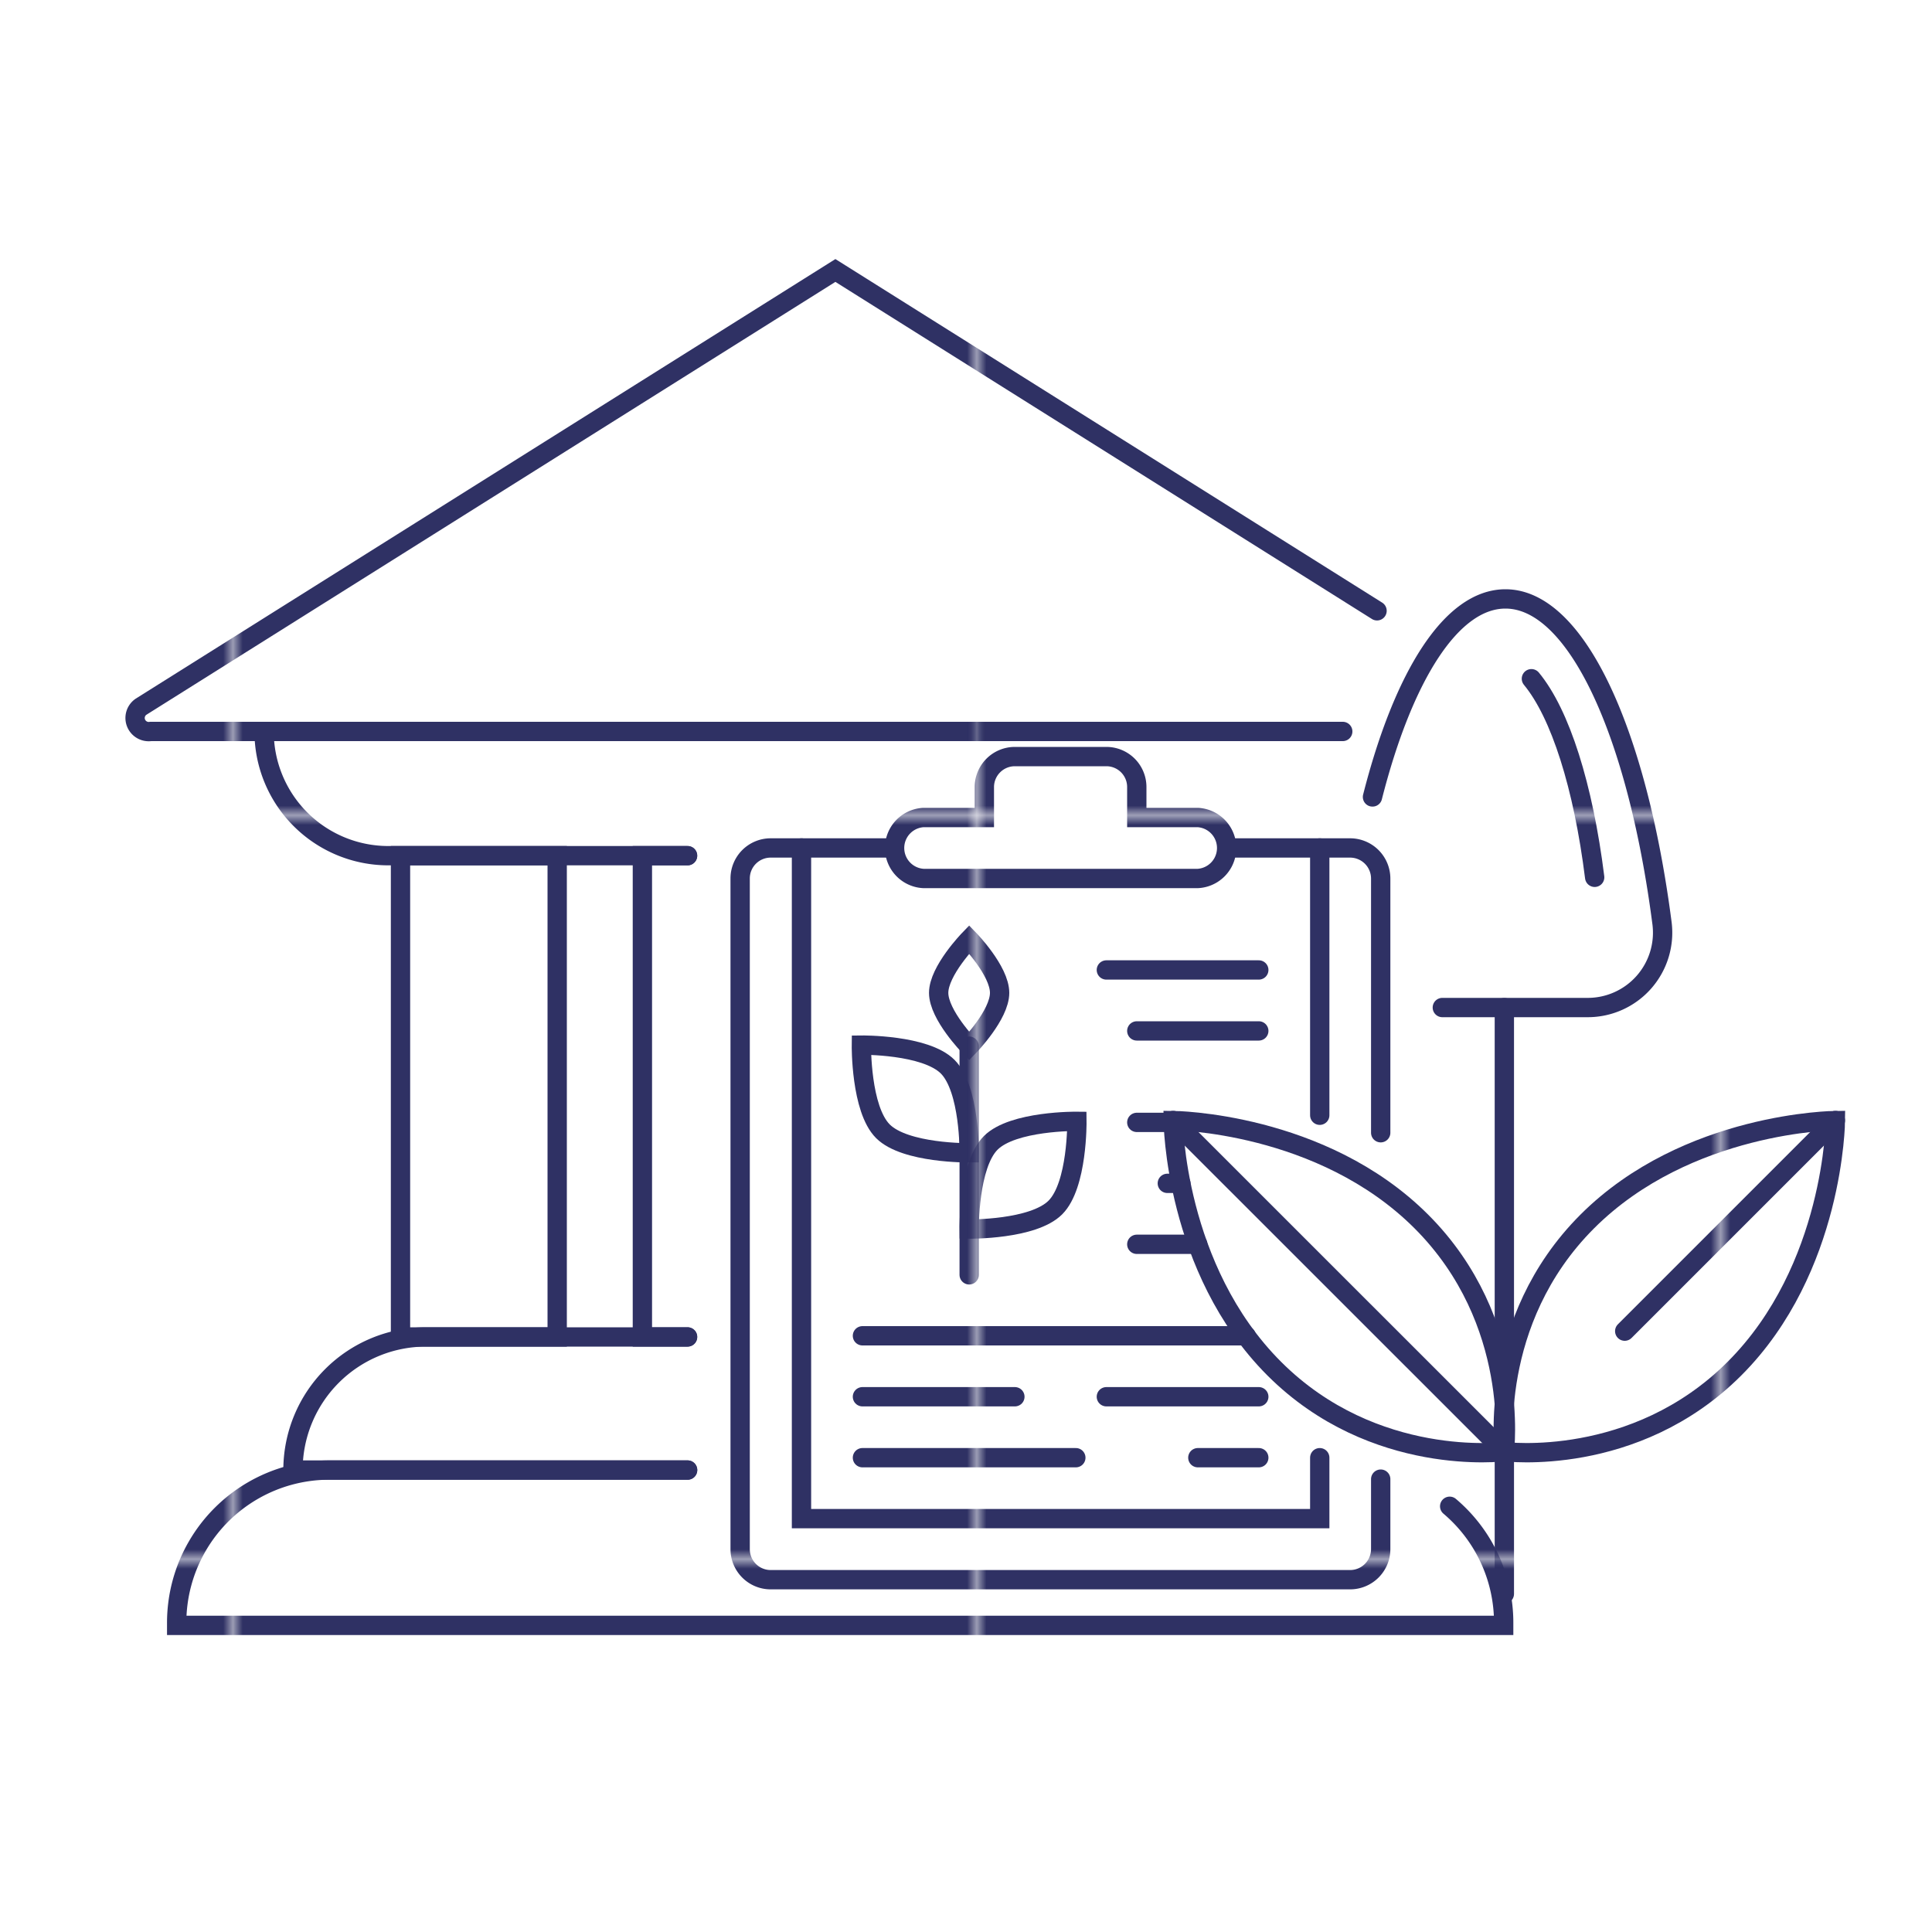 <svg xmlns="http://www.w3.org/2000/svg" xmlns:xlink="http://www.w3.org/1999/xlink" viewBox="0 0 200 200"><defs><style>.cls-1,.cls-3{fill:none;}.cls-2{fill:#2f3164;}.cls-3{stroke-linecap:round;stroke-miterlimit:10;stroke-width:2px;stroke:url(#New_Pattern_Swatch_8);}</style><pattern id="New_Pattern_Swatch_8" data-name="New Pattern Swatch 8" width="76.48" height="76.48" patternTransform="translate(24.61 7.9)" patternUnits="userSpaceOnUse" viewBox="0 0 76.48 76.48"><rect class="cls-1" width="76.48" height="76.48"/><rect class="cls-2" width="76.48" height="76.48"/></pattern></defs><g id="_41_-_60" data-name="41 - 60"><g id="Layer_81" data-name="Layer 81"><path class="cls-3" d="M98.1,110.42c2.31,2.31,2.23,8.92,2.23,8.92s-6.62.08-8.93-2.23-2.23-8.92-2.23-8.92S95.78,108.11,98.1,110.42Z"/><path class="cls-3" d="M102.56,118.31c-2.31,2.31-2.23,8.92-2.23,8.92s6.61.08,8.92-2.23,2.23-8.92,2.23-8.92S104.87,116,102.56,118.31Z"/><path class="cls-3" d="M103.48,102.78c0,2.28-3.15,5.52-3.15,5.52s-3.16-3.24-3.16-5.52,3.16-5.53,3.16-5.53S103.48,100.49,103.48,102.78Z"/><line class="cls-3" x1="100.33" y1="131.97" x2="100.33" y2="108.3"/><path class="cls-3" d="M142.93,153.12v7.25a3.17,3.17,0,0,1-3.16,3.16h-60a3.16,3.16,0,0,1-3.15-3.16V90.94a3.16,3.16,0,0,1,3.15-3.16H92.44"/><path class="cls-3" d="M127.15,87.78h12.62a3.17,3.17,0,0,1,3.16,3.16v26.32"/><path class="cls-3" d="M124,84.63h-6.32V81.47a3.15,3.15,0,0,0-3.15-3.15h-9.47a3.16,3.16,0,0,0-3.16,3.15v3.16H95.59a3.16,3.16,0,0,0,0,6.31H124a3.16,3.16,0,0,0,0-6.31Z"/><polyline class="cls-3" points="136.62 150.9 136.62 157.21 82.97 157.21 82.97 87.78"/><line class="cls-3" x1="136.62" y1="87.78" x2="136.62" y2="115.45"/><line class="cls-3" x1="114.53" y1="100.41" x2="130.31" y2="100.41"/><line class="cls-3" x1="117.68" y1="106.72" x2="130.31" y2="106.72"/><line class="cls-3" x1="117.68" y1="116.19" x2="121.54" y2="116.19"/><line class="cls-3" x1="122.24" y1="122.5" x2="120.84" y2="122.5"/><line class="cls-3" x1="117.68" y1="128.81" x2="123.99" y2="128.81"/><line class="cls-3" x1="89.28" y1="138.28" x2="129" y2="138.28"/><line class="cls-3" x1="89.28" y1="144.59" x2="105.06" y2="144.59"/><line class="cls-3" x1="114.53" y1="144.59" x2="130.31" y2="144.59"/><line class="cls-3" x1="89.28" y1="150.9" x2="111.37" y2="150.9"/><line class="cls-3" x1="124" y1="150.9" x2="130.31" y2="150.9"/><path class="cls-3" d="M121.45,116s15.35.11,25.69,10.45,8.59,23.82,8.59,23.82-13.48,1.75-23.82-8.59S121.45,116,121.45,116Z"/><path class="cls-3" d="M190,116s-.11,15.34-10.45,25.68-23.82,8.59-23.82,8.59-1.76-13.48,8.58-23.82S190,116,190,116Z"/><line class="cls-3" x1="155.73" y1="104.31" x2="155.73" y2="165"/><path class="cls-3" d="M142.08,82.5C145.26,70,150.24,62,155.84,62c7.37,0,13.66,13.9,16.21,33.56a7.75,7.75,0,0,1-7.68,8.74H149.31"/><path class="cls-3" d="M158.53,70.26c3,3.63,5.37,11.13,6.55,20.56"/><line class="cls-3" x1="121.45" y1="115.99" x2="155.73" y2="150.26"/><line class="cls-3" x1="190" y1="115.99" x2="168.19" y2="137.8"/><path class="cls-3" d="M150.07,155.93A15.78,15.78,0,0,1,155.66,168v.26H18.29V168A15.81,15.81,0,0,1,34.1,152.18H71.18"/><path class="cls-3" d="M71.18,152.18H30.33A13.78,13.78,0,0,1,44.11,138.4H71.18"/><path class="cls-3" d="M71.18,88.58h-31A12.86,12.86,0,0,1,27.34,75.72H139"/><rect class="cls-3" x="41.46" y="88.58" width="16.22" height="49.82"/><polyline class="cls-3" points="71.17 138.4 66.5 138.4 66.5 88.58 71.17 88.58"/><path class="cls-3" d="M138.59,75.72H15.6a1.41,1.41,0,0,1-1-2.56L86.48,28l56.07,35.23"/></g></g></svg>
